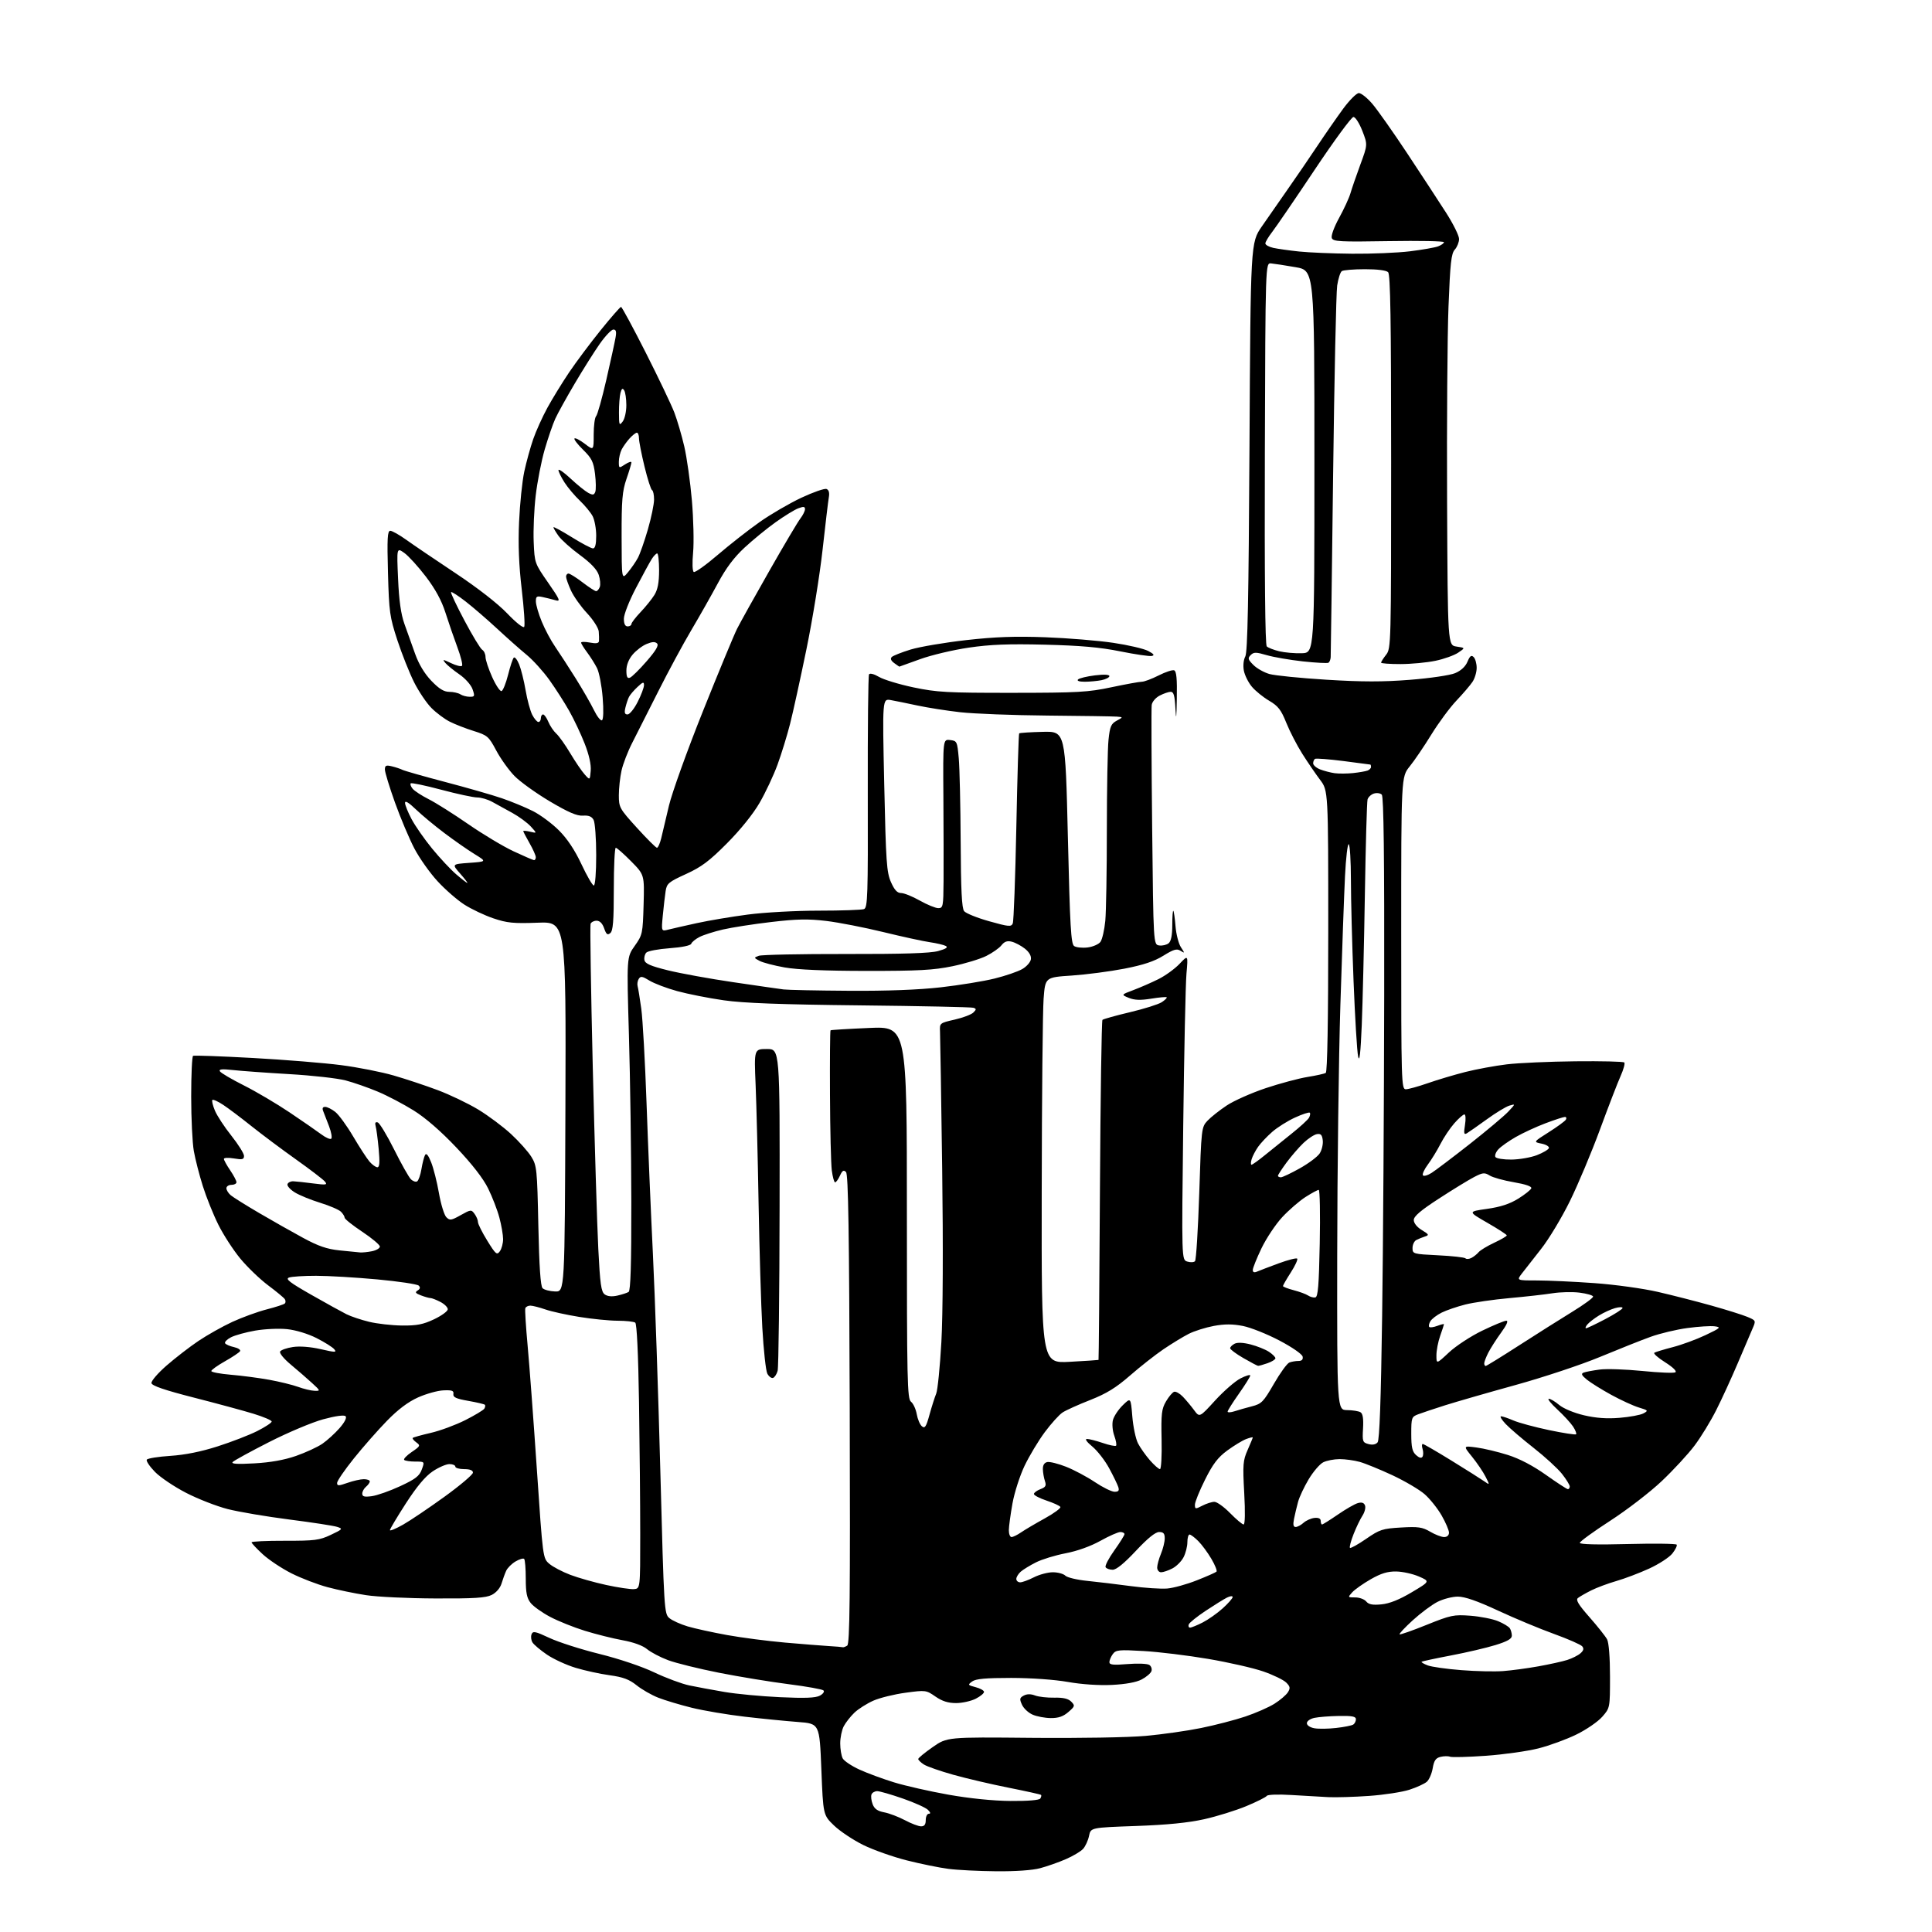 <?xml version="1.0" encoding="UTF-8" standalone="no"?>
<svg 
  version="1.1" 
  xmlns="http://www.w3.org/2000/svg" 
  xmlns:xlink="http://www.w3.org/1999/xlink" 
  xmlns:svg="http://www.w3.org/2000/svg"
  xmlns:rdf="http://www.w3.org/1999/02/22-rdf-syntax-ns#"
  xmlns:cc="http://creativecommons.org/ns#"
  xmlns:dc="http://purl.org/dc/elements/1.1/"
  viewBox="0 0 768 768"
  width="768"
  height="768"
>
<style>svg {background-color: white; }</style>"
<path stroke="none" fill="black" fill-rule="evenodd" d="M396.00,743.86C389.12,743.80 380.57,743.37 377.00,742.90C373.43,742.44 366.00,740.93 360.50,739.54C355.00,738.15 347.20,735.40 343.17,733.42C339.14,731.43 333.90,727.94 331.53,725.66C327.22,721.50 327.22,721.50 326.50,703.33C325.78,685.16 325.78,685.16 317.14,684.51C312.39,684.15 302.88,683.21 296.00,682.41C289.12,681.61 279.68,680.01 275.00,678.86C270.32,677.70 264.33,675.91 261.67,674.86C259.01,673.82 255.14,671.60 253.06,669.93C250.15,667.59 247.69,666.67 242.39,665.94C238.60,665.42 232.52,664.10 228.88,663.00C225.24,661.91 220.10,659.55 217.45,657.76C214.81,655.97 212.21,653.77 211.67,652.89C211.12,652.00 210.96,650.55 211.30,649.67C211.83,648.27 212.76,648.46 218.43,651.11C222.01,652.79 230.95,655.65 238.30,657.47C246.09,659.40 255.15,662.45 260.07,664.80C264.71,667.01 270.98,669.34 274.00,669.98C277.02,670.61 283.32,671.78 288.00,672.58C292.68,673.38 302.60,674.31 310.05,674.66C319.94,675.12 324.21,674.96 325.90,674.05C327.17,673.37 327.83,672.44 327.36,671.98C326.89,671.51 320.65,670.40 313.50,669.49C306.35,668.58 293.92,666.54 285.89,664.96C277.85,663.37 268.73,661.12 265.62,659.96C262.51,658.80 258.74,656.82 257.23,655.57C255.53,654.15 251.85,652.81 247.50,652.02C243.65,651.32 236.90,649.63 232.50,648.27C228.10,646.91 221.88,644.42 218.69,642.73C215.49,641.04 212.00,638.55 210.94,637.19C209.43,635.28 209.00,633.14 209.00,627.53C209.00,623.57 208.71,620.05 208.36,619.69C208.01,619.34 206.47,619.79 204.94,620.70C203.41,621.60 201.73,623.27 201.21,624.42C200.69,625.56 199.86,627.85 199.36,629.50C198.82,631.28 197.25,633.11 195.48,634.00C193.11,635.19 188.49,635.48 173.00,635.41C162.28,635.37 149.90,634.78 145.50,634.10C141.10,633.43 134.22,632.01 130.21,630.93C126.20,629.86 119.75,627.39 115.88,625.44C112.01,623.49 106.85,620.06 104.42,617.82C101.99,615.58 100.00,613.45 100.00,613.10C100.00,612.74 105.96,612.46 113.25,612.48C125.15,612.50 127.01,612.26 131.50,610.13C136.27,607.87 136.38,607.72 134.00,606.95C132.62,606.50 124.08,605.19 115.01,604.03C105.94,602.87 94.91,601.00 90.51,599.88C86.10,598.75 78.66,595.85 73.96,593.42C69.26,591.00 63.70,587.25 61.60,585.10C59.49,582.94 58.03,580.76 58.35,580.24C58.67,579.72 62.89,579.04 67.72,578.73C73.53,578.35 79.88,577.08 86.50,574.96C92.00,573.20 99.09,570.46 102.25,568.87C105.41,567.27 108.00,565.57 108.00,565.08C108.00,564.59 104.74,563.20 100.75,561.98C96.76,560.76 86.08,557.87 77.00,555.55C65.49,552.61 60.41,550.87 60.21,549.82C60.05,548.99 62.74,545.86 66.21,542.83C69.67,539.82 75.37,535.41 78.88,533.05C82.39,530.69 88.46,527.27 92.38,525.46C96.30,523.66 102.42,521.43 106.00,520.51C109.58,519.59 112.82,518.54 113.21,518.16C113.60,517.79 113.60,517.01 113.21,516.42C112.82,515.84 109.83,513.37 106.57,510.93C103.31,508.49 98.34,503.71 95.52,500.30C92.71,496.89 88.77,490.82 86.78,486.80C84.78,482.79 82.01,475.90 80.63,471.50C79.24,467.10 77.63,460.83 77.05,457.57C76.47,454.30 76.00,444.54 76.00,435.88C76.00,427.21 76.34,419.93 76.75,419.71C77.16,419.48 87.85,419.87 100.50,420.56C113.15,421.26 128.95,422.54 135.61,423.41C142.27,424.27 151.69,426.13 156.54,427.54C161.39,428.94 169.28,431.57 174.07,433.37C178.86,435.17 186.07,438.63 190.09,441.05C194.10,443.48 199.98,447.87 203.16,450.81C206.33,453.75 209.96,457.80 211.21,459.83C213.38,463.31 213.53,464.71 214.00,487.20C214.34,503.47 214.87,511.27 215.68,512.08C216.33,512.73 218.58,513.31 220.68,513.38C224.50,513.50 224.50,513.50 224.76,439.94C225.01,366.37 225.01,366.37 213.76,366.79C204.13,367.15 201.58,366.90 196.11,365.05C192.60,363.86 187.43,361.41 184.61,359.61C181.80,357.81 177.01,353.64 173.97,350.34C170.92,347.05 166.77,341.19 164.74,337.33C162.71,333.46 159.24,325.24 157.02,319.06C154.81,312.89 153.00,306.96 153.00,305.90C153.00,304.29 153.47,304.07 155.75,304.62C157.26,304.98 159.18,305.62 160.00,306.03C160.82,306.44 168.47,308.62 177.00,310.86C185.53,313.10 195.65,316.00 199.50,317.32C203.35,318.64 208.92,320.94 211.88,322.44C214.84,323.94 219.49,327.39 222.21,330.12C225.50,333.41 228.49,337.90 231.13,343.53C233.31,348.19 235.52,352.00 236.05,352.00C236.60,352.00 237.00,346.90 237.00,339.93C237.00,333.30 236.53,327.00 235.97,325.94C235.23,324.55 234.02,324.07 231.72,324.23C229.34,324.39 225.91,322.91 218.53,318.54C213.05,315.28 206.72,310.74 204.48,308.43C202.24,306.12 198.98,301.57 197.25,298.31C194.27,292.73 193.77,292.29 188.30,290.58C185.11,289.58 180.82,287.91 178.78,286.87C176.73,285.84 173.46,283.40 171.52,281.45C169.57,279.51 166.47,274.90 164.61,271.21C162.76,267.52 159.77,260.00 157.96,254.50C154.92,245.20 154.65,243.32 154.23,227.75C153.85,214.02 154.02,211.00 155.14,211.00C155.89,211.00 158.75,212.61 161.50,214.58C164.25,216.56 173.03,222.50 181.00,227.80C189.88,233.70 197.87,239.92 201.62,243.84C205.09,247.47 208.01,249.79 208.38,249.19C208.74,248.62 208.29,241.93 207.40,234.32C206.27,224.74 205.94,216.51 206.34,207.50C206.65,200.35 207.58,191.35 208.40,187.50C209.23,183.65 210.83,177.83 211.96,174.57C213.09,171.30 215.64,165.68 217.61,162.07C219.59,158.45 223.48,152.12 226.25,148.00C229.03,143.88 234.67,136.34 238.78,131.25C242.88,126.16 246.53,122.00 246.87,122.00C247.22,122.01 251.65,130.22 256.73,140.25C261.81,150.29 266.90,160.96 268.05,163.96C269.20,166.97 270.98,173.04 272.01,177.46C273.03,181.88 274.40,191.56 275.04,198.96C275.67,206.37 275.89,215.66 275.52,219.61C275.13,223.77 275.24,227.03 275.78,227.37C276.30,227.68 280.60,224.62 285.34,220.55C290.09,216.48 297.57,210.62 301.97,207.52C306.37,204.42 313.83,200.08 318.55,197.86C323.27,195.65 327.77,194.08 328.55,194.38C329.48,194.74 329.80,195.87 329.47,197.71C329.20,199.25 328.09,208.60 326.99,218.50C325.90,228.40 323.02,246.18 320.59,258.00C318.16,269.82 315.22,283.26 314.04,287.85C312.87,292.44 310.63,299.70 309.07,303.98C307.50,308.26 304.30,315.08 301.95,319.13C299.36,323.61 294.27,329.93 288.98,335.24C281.94,342.32 278.84,344.64 272.70,347.44C265.81,350.58 265.06,351.20 264.60,354.20C264.32,356.01 263.82,360.37 263.48,363.87C262.87,370.25 262.87,370.25 265.69,369.53C267.23,369.14 272.32,367.98 277.00,366.96C281.68,365.93 290.81,364.40 297.30,363.55C303.80,362.69 316.46,362.00 325.47,362.00C334.47,362.00 342.56,361.72 343.45,361.38C344.91,360.82 345.06,356.27 344.96,314.90C344.90,289.68 345.12,268.61 345.45,268.07C345.81,267.50 347.43,267.91 349.42,269.08C351.26,270.17 357.44,272.05 363.14,273.25C372.43,275.20 376.49,275.43 402.50,275.41C428.50,275.39 432.57,275.16 441.82,273.19C447.50,271.99 452.94,271.00 453.90,271.00C454.87,271.00 457.87,269.87 460.58,268.50C463.29,267.12 466.06,266.21 466.75,266.47C467.66,266.81 467.95,269.86 467.80,277.72C467.66,285.64 467.52,286.71 467.26,281.75C466.99,276.56 466.56,275.00 465.40,275.00C464.58,275.00 462.60,275.67 461.02,276.49C459.39,277.33 458.00,278.96 457.82,280.24C457.64,281.48 457.73,303.43 458.00,329.00C458.50,375.50 458.50,375.50 460.81,375.83C462.07,376.01 463.76,375.61 464.56,374.95C465.52,374.15 466.00,371.76 466.00,367.71C466.00,364.39 466.19,361.85 466.42,362.08C466.64,362.31 467.04,365.08 467.29,368.24C467.55,371.40 468.51,375.13 469.43,376.53C471.02,378.96 471.01,379.02 469.27,377.94C467.79,377.01 466.54,377.37 462.45,379.91C458.85,382.15 454.51,383.59 446.97,385.06C441.21,386.18 431.77,387.41 426.00,387.80C415.50,388.50 415.50,388.50 414.85,397.00C414.49,401.68 414.15,436.20 414.10,473.73C414.00,541.95 414.00,541.95 425.25,541.34C431.44,541.00 436.58,540.66 436.68,540.59C436.78,540.52 437.04,510.22 437.24,473.26C437.45,436.29 437.90,405.77 438.24,405.42C438.59,405.08 443.50,403.71 449.16,402.37C454.82,401.03 460.51,399.24 461.81,398.39C463.11,397.54 463.99,396.66 463.78,396.44C463.56,396.22 460.77,396.47 457.59,396.99C453.36,397.67 450.98,397.59 448.72,396.67C445.64,395.41 445.64,395.41 450.57,393.56C453.28,392.54 457.75,390.59 460.50,389.22C463.25,387.85 467.03,385.11 468.90,383.13C472.30,379.54 472.30,379.54 471.64,387.02C471.28,391.13 470.70,418.41 470.35,447.64C469.71,500.77 469.71,500.77 471.95,501.49C473.19,501.88 474.58,501.82 475.03,501.35C475.49,500.88 476.25,488.71 476.72,474.30C477.55,448.45 477.60,448.06 480.00,445.50C481.34,444.07 484.78,441.35 487.64,439.45C490.50,437.55 497.49,434.45 503.17,432.55C508.85,430.66 516.32,428.66 519.76,428.11C523.20,427.56 526.46,426.83 527.01,426.50C527.64,426.10 528.00,405.92 528.00,370.09C528.00,314.30 528.00,314.30 524.75,309.99C522.96,307.62 519.77,302.94 517.65,299.59C515.54,296.24 512.68,290.71 511.31,287.29C509.25,282.16 508.08,280.65 504.52,278.56C502.15,277.17 499.06,274.67 497.65,272.99C496.23,271.31 494.80,268.43 494.45,266.58C494.08,264.62 494.32,262.26 495.03,260.94C495.94,259.24 496.35,238.53 496.69,177.59C497.13,96.50 497.13,96.50 501.61,90.00C504.07,86.42 508.77,79.67 512.05,75.00C515.33,70.33 520.56,62.67 523.67,58.00C526.78,53.33 531.39,46.69 533.91,43.25C536.44,39.81 539.25,37.00 540.17,37.00C541.09,37.00 543.49,38.91 545.50,41.25C547.51,43.59 553.77,52.47 559.42,61.00C565.06,69.53 572.00,80.13 574.84,84.56C577.68,88.99 580.00,93.68 580.00,94.98C580.00,96.28 579.24,98.19 578.31,99.22C576.89,100.78 576.48,104.51 575.80,121.88C575.35,133.31 575.10,168.28 575.24,199.58C575.50,256.50 575.50,256.50 579.00,257.02C582.50,257.53 582.50,257.53 579.63,259.46C578.05,260.52 574.00,261.97 570.63,262.67C567.26,263.38 561.01,263.97 556.75,263.98C552.49,263.99 549.00,263.73 549.00,263.41C549.00,263.08 549.90,261.67 551.00,260.27C552.96,257.78 553.00,256.22 553.00,183.57C553.00,127.21 552.71,109.11 551.80,108.20C551.06,107.46 547.50,107.01 542.55,107.02C538.12,107.02 534.01,107.36 533.40,107.77C532.80,108.17 531.97,110.75 531.55,113.50C531.14,116.25 530.41,150.22 529.93,189.00C529.46,227.78 529.02,260.28 528.97,261.23C528.92,262.18 528.52,263.18 528.09,263.45C527.65,263.71 523.07,263.47 517.90,262.91C512.73,262.34 506.27,261.23 503.54,260.43C499.26,259.18 498.39,259.18 497.16,260.41C495.93,261.64 496.08,262.17 498.24,264.33C499.62,265.71 502.49,267.33 504.62,267.93C506.76,268.54 516.96,269.56 527.30,270.20C541.42,271.08 549.68,271.09 560.45,270.24C568.42,269.61 576.41,268.44 578.43,267.59C580.75,266.62 582.53,264.98 583.34,263.04C584.33,260.70 584.88,260.28 585.81,261.21C586.46,261.86 587.00,263.78 587.00,265.48C587.00,267.17 586.26,269.67 585.35,271.03C584.45,272.39 581.57,275.75 578.96,278.50C576.35,281.25 571.86,287.32 568.98,292.00C566.10,296.68 562.23,302.38 560.37,304.67C557.00,308.84 557.00,308.84 557.00,370.92C557.00,430.36 557.08,433.00 558.83,433.00C559.83,433.00 563.77,431.91 567.58,430.58C571.38,429.25 578.10,427.25 582.50,426.13C586.90,425.02 594.33,423.65 599.00,423.09C603.67,422.53 615.94,421.99 626.26,421.88C636.58,421.77 645.32,421.98 645.68,422.35C646.04,422.71 645.38,425.14 644.21,427.75C643.04,430.36 639.35,439.93 636.01,449.00C632.67,458.07 627.28,470.90 624.04,477.50C620.79,484.10 615.64,492.65 612.59,496.50C609.55,500.35 606.11,504.74 604.96,506.25C602.86,509.00 602.86,509.00 610.99,509.00C615.47,509.00 625.73,509.48 633.81,510.06C641.93,510.64 653.20,512.20 659.00,513.54C664.77,514.87 674.36,517.32 680.31,518.99C686.25,520.66 692.68,522.67 694.59,523.47C698.05,524.92 698.06,524.93 696.63,528.21C695.84,530.02 693.19,536.23 690.74,542.00C688.29,547.77 684.47,556.10 682.25,560.50C680.04,564.90 676.15,571.27 673.60,574.65C671.06,578.03 665.20,584.38 660.57,588.76C655.95,593.14 646.73,600.23 640.08,604.53C633.44,608.82 628.00,612.78 628.00,613.31C628.00,613.92 635.05,614.10 647.03,613.78C657.49,613.51 666.26,613.62 666.51,614.02C666.77,614.43 665.99,616.01 664.79,617.54C663.59,619.06 659.44,621.76 655.56,623.54C651.68,625.31 645.81,627.54 642.53,628.48C639.25,629.42 634.75,631.10 632.53,632.21C630.31,633.33 627.94,634.69 627.25,635.24C626.31,636.00 627.44,637.86 631.86,642.87C635.07,646.52 638.22,650.48 638.85,651.68C639.54,652.99 640.00,658.90 640.00,666.40C640.00,678.93 640.00,678.93 636.90,682.46C635.20,684.40 630.59,687.57 626.65,689.49C622.72,691.42 615.91,693.91 611.52,695.02C607.13,696.13 597.74,697.45 590.67,697.95C583.59,698.45 577.17,698.62 576.40,698.32C575.63,698.03 573.91,698.06 572.59,698.39C570.72,698.86 570.03,699.88 569.52,702.91C569.15,705.06 568.10,707.48 567.18,708.28C566.25,709.09 563.15,710.51 560.28,711.44C557.42,712.37 550.22,713.48 544.28,713.90C538.35,714.32 531.02,714.54 528.00,714.39C524.98,714.23 518.37,713.85 513.32,713.54C508.11,713.22 503.89,713.37 503.57,713.89C503.25,714.40 499.59,716.23 495.42,717.97C491.25,719.70 483.72,722.04 478.67,723.17C472.34,724.58 463.93,725.42 451.54,725.86C433.58,726.50 433.58,726.50 432.91,729.79C432.54,731.60 431.48,733.92 430.55,734.95C429.62,735.98 426.53,737.82 423.68,739.05C420.83,740.29 416.25,741.90 413.50,742.63C410.43,743.46 403.67,743.93 396.00,743.86zM366.15,726.00C367.46,726.00 368.00,725.27 368.00,723.50C368.00,722.12 368.55,721.00 369.21,721.00C370.02,721.00 369.90,720.47 368.87,719.44C368.01,718.58 363.52,716.56 358.90,714.95C354.28,713.34 349.70,712.02 348.72,712.01C347.74,712.01 346.71,712.60 346.43,713.33C346.15,714.06 346.35,715.80 346.89,717.20C347.59,719.05 348.85,719.94 351.48,720.43C353.47,720.80 357.17,722.21 359.70,723.55C362.23,724.90 365.13,726.00 366.15,726.00zM401.69,715.91C408.64,715.96 413.13,715.60 413.54,714.93C413.90,714.35 414.04,713.70 413.84,713.50C413.64,713.30 407.85,712.02 400.98,710.65C394.11,709.29 384.21,706.97 378.99,705.51C373.77,704.05 368.49,702.21 367.25,701.41C366.01,700.61 365.01,699.63 365.01,699.23C365.02,698.83 367.61,696.70 370.76,694.50C376.50,690.50 376.50,690.50 410.00,690.82C428.99,691.00 448.67,690.66 455.45,690.04C462.02,689.45 471.92,688.04 477.45,686.91C482.98,685.79 490.88,683.74 495.00,682.36C499.12,680.98 504.35,678.69 506.62,677.26C508.88,675.83 511.28,673.78 511.96,672.70C512.98,671.06 512.87,670.42 511.28,668.83C510.23,667.79 506.15,665.81 502.21,664.44C498.27,663.07 488.40,660.82 480.27,659.44C472.15,658.06 460.60,656.65 454.60,656.31C444.73,655.74 443.58,655.85 442.35,657.53C441.61,658.55 441.00,659.99 441.00,660.73C441.00,661.80 442.54,661.96 448.25,661.49C452.28,661.16 456.12,661.32 456.90,661.85C457.66,662.37 458.02,663.50 457.70,664.35C457.37,665.20 455.62,666.68 453.80,667.63C451.69,668.74 447.43,669.51 442.00,669.78C436.81,670.03 429.99,669.57 424.50,668.60C419.23,667.67 409.88,667.01 401.94,667.00C391.85,667.00 387.89,667.36 386.45,668.41C384.62,669.75 384.69,669.86 387.77,670.66C389.55,671.12 391.08,671.95 391.16,672.50C391.25,673.05 389.78,674.29 387.91,675.25C386.03,676.21 382.50,677.00 380.05,677.00C376.89,677.00 374.52,676.25 371.85,674.40C368.17,671.84 367.93,671.81 359.96,672.89C355.49,673.49 349.73,674.91 347.17,676.04C344.60,677.18 341.22,679.32 339.66,680.80C338.10,682.29 336.19,684.72 335.41,686.20C334.63,687.69 334.00,690.75 334.00,693.02C334.00,695.28 334.45,697.97 334.99,698.99C335.54,700.01 338.54,702.02 341.65,703.44C344.77,704.87 350.96,707.15 355.41,708.52C359.86,709.89 369.57,712.09 377.00,713.41C385.44,714.91 394.70,715.85 401.69,715.91zM531.15,686.89C534.26,686.54 537.30,685.94 537.90,685.56C538.51,685.19 539.00,684.23 539.00,683.44C539.00,682.32 537.52,682.03 532.25,682.12C528.54,682.18 524.15,682.53 522.50,682.88C520.81,683.24 519.50,684.16 519.50,685.00C519.50,685.86 520.76,686.70 522.50,687.01C524.15,687.31 528.04,687.25 531.15,686.89zM417.69,682.96C415.39,682.94 412.14,682.33 410.48,681.60C408.81,680.88 406.91,679.11 406.26,677.66C405.22,675.39 405.31,674.90 406.96,674.02C408.23,673.34 409.74,673.33 411.45,673.98C412.87,674.52 416.31,674.91 419.10,674.85C422.65,674.77 424.66,675.24 425.83,676.43C427.39,678.02 427.32,678.28 424.69,680.56C422.65,682.33 420.74,682.99 417.69,682.96zM597.50,664.28C600.80,664.04 607.10,663.19 611.50,662.40C615.90,661.61 621.08,660.47 623.00,659.86C624.92,659.25 627.29,658.06 628.25,657.22C629.50,656.13 629.70,655.34 628.95,654.44C628.38,653.75 623.32,651.53 617.71,649.50C612.09,647.47 602.10,643.31 595.50,640.24C587.21,636.39 582.26,634.67 579.50,634.68C577.30,634.68 573.65,635.63 571.38,636.79C569.12,637.96 564.71,641.24 561.60,644.08C558.48,646.93 556.12,649.45 556.34,649.67C556.57,649.90 561.40,648.21 567.09,645.91C576.75,642.02 577.91,641.78 584.53,642.28C588.43,642.58 593.38,643.55 595.53,644.45C597.67,645.34 599.78,646.62 600.20,647.29C600.62,647.95 600.98,649.27 600.98,650.21C601.00,651.45 599.20,652.48 594.48,653.93C590.89,655.04 582.91,656.91 576.73,658.08C570.55,659.26 565.33,660.38 565.11,660.58C564.90,660.78 565.99,661.43 567.54,662.02C569.09,662.61 575.12,663.46 580.93,663.91C586.74,664.37 594.20,664.53 597.50,664.28zM335.00,654.80C335.27,654.90 336.08,654.60 336.78,654.16C337.81,653.50 338.00,635.03 337.78,560.22C337.57,489.35 337.21,466.81 336.30,465.90C335.36,464.96 334.83,465.28 333.89,467.35C333.22,468.81 332.36,470.00 331.97,470.00C331.58,470.00 330.99,467.86 330.65,465.25C330.32,462.64 329.99,449.11 329.93,435.18C329.86,421.26 329.96,409.73 330.15,409.57C330.34,409.41 337.25,408.98 345.50,408.63C360.50,407.98 360.50,407.98 360.50,481.95C360.50,549.28 360.65,556.03 362.14,557.21C363.04,557.92 364.06,560.14 364.42,562.15C364.77,564.16 365.69,566.33 366.48,566.98C367.66,567.96 368.17,567.17 369.50,562.33C370.39,559.12 371.58,555.38 372.15,554.00C372.73,552.62 373.65,543.40 374.21,533.50C374.82,522.50 374.95,495.67 374.53,464.50C374.15,436.45 373.76,411.97 373.67,410.09C373.50,406.71 373.55,406.67 379.50,405.31C382.80,404.55 386.14,403.29 386.92,402.50C388.16,401.27 388.16,401.01 386.93,400.60C386.14,400.34 365.93,399.91 342.00,399.65C310.24,399.31 295.58,398.76 287.67,397.63C281.72,396.78 273.40,395.13 269.19,393.98C264.99,392.83 260.03,390.94 258.17,389.80C255.37,388.07 254.65,387.95 253.92,389.11C253.44,389.87 253.23,391.18 253.46,392.00C253.69,392.82 254.35,396.88 254.92,401.00C255.49,405.12 256.43,422.00 257.01,438.50C257.59,455.00 258.73,482.00 259.54,498.50C260.35,515.00 261.68,553.92 262.50,585.00C263.96,640.29 264.04,641.54 266.10,643.24C267.25,644.20 270.52,645.67 273.35,646.52C276.18,647.36 283.25,648.91 289.05,649.96C294.86,651.01 305.21,652.35 312.05,652.95C318.90,653.55 326.75,654.17 329.50,654.34C332.25,654.50 334.73,654.71 335.00,654.80zM473.07,647.00C473.63,647.00 475.88,646.08 478.08,644.96C480.29,643.83 483.87,641.31 486.05,639.34C488.22,637.38 490.00,635.35 490.00,634.85C490.00,634.34 488.99,634.44 487.75,635.06C486.51,635.68 482.70,638.05 479.27,640.32C475.84,642.60 472.82,645.03 472.55,645.73C472.28,646.43 472.52,647.00 473.07,647.00zM549.15,637.76C552.36,637.45 556.20,635.92 561.18,632.96C568.48,628.62 568.48,628.62 564.06,626.69C561.62,625.63 557.55,624.73 555.02,624.69C551.58,624.64 548.99,625.43 544.88,627.78C541.85,629.52 538.54,631.85 537.53,632.97C535.72,634.97 535.74,635.00 538.72,635.00C540.39,635.00 542.36,635.72 543.09,636.61C544.08,637.81 545.62,638.10 549.15,637.76zM252.00,631.70C254.50,631.50 254.50,631.50 254.50,610.00C254.50,598.17 254.28,574.55 254.02,557.50C253.72,538.17 253.15,526.22 252.52,525.77C251.96,525.36 248.80,525.02 245.50,525.01C242.20,525.00 235.34,524.32 230.25,523.49C225.17,522.67 219.09,521.33 216.75,520.51C214.41,519.70 211.75,519.02 210.83,519.01C209.92,519.01 209.01,519.47 208.82,520.05C208.62,520.63 209.04,527.27 209.73,534.80C210.43,542.34 212.08,564.46 213.40,583.96C215.80,619.43 215.80,619.43 218.35,621.62C219.75,622.83 223.51,624.81 226.70,626.02C229.89,627.23 236.32,629.05 241.00,630.06C245.68,631.07 250.62,631.81 252.00,631.70zM464.00,631.46C466.48,631.25 471.76,629.79 475.74,628.21C479.73,626.64 483.25,625.08 483.58,624.75C483.91,624.43 483.00,622.14 481.55,619.68C480.11,617.22 477.76,614.03 476.33,612.60C474.90,611.17 473.34,610.00 472.86,610.00C472.39,610.00 472.00,611.37 472.00,613.05C472.00,614.73 471.32,617.42 470.48,619.03C469.65,620.65 467.65,622.65 466.03,623.48C464.42,624.32 462.40,625.00 461.55,625.00C460.70,625.00 460.00,624.15 460.00,623.12C460.00,622.09 460.68,619.63 461.50,617.65C462.32,615.68 463.00,612.92 463.00,611.53C463.00,609.58 462.49,609.00 460.77,609.00C459.28,609.00 456.20,611.50 451.52,616.50C446.91,621.43 443.75,624.01 442.31,624.00C441.10,624.00 439.84,623.55 439.50,623.00C439.16,622.45 440.71,619.46 442.94,616.34C445.17,613.22 447.00,610.30 447.00,609.84C447.00,609.38 446.26,609.00 445.35,609.00C444.44,609.00 440.88,610.58 437.43,612.50C433.60,614.64 428.26,616.56 423.67,617.44C419.55,618.22 414.22,619.85 411.84,621.05C409.45,622.25 406.71,623.93 405.75,624.77C404.79,625.62 404.00,626.92 404.00,627.65C404.00,628.39 404.69,629.00 405.54,629.00C406.39,629.00 408.84,628.10 411.00,627.00C413.16,625.90 416.55,625.00 418.53,625.00C420.52,625.00 422.75,625.61 423.49,626.35C424.23,627.09 428.13,628.02 432.17,628.42C436.20,628.83 444.00,629.76 449.50,630.50C455.00,631.24 461.52,631.67 464.00,631.46zM543.03,611.74C548.45,608.00 549.55,607.64 556.91,607.21C563.79,606.81 565.41,607.05 568.51,608.87C570.49,610.04 572.99,611.00 574.06,611.00C575.24,611.00 576.00,610.32 575.99,609.25C575.99,608.29 574.67,605.21 573.07,602.42C571.47,599.63 568.44,595.84 566.34,593.99C564.24,592.15 558.46,588.75 553.51,586.43C548.55,584.12 542.70,581.73 540.50,581.12C538.30,580.51 534.70,580.02 532.50,580.02C530.30,580.03 527.38,580.60 526.00,581.29C524.62,581.99 522.03,585.02 520.22,588.03C518.42,591.04 516.51,595.10 515.99,597.05C515.46,599.01 514.74,602.05 514.39,603.80C513.93,606.08 514.12,607.00 515.05,607.00C515.76,607.00 517.17,606.25 518.18,605.33C519.20,604.42 521.14,603.55 522.51,603.40C524.13,603.23 525.00,603.64 525.00,604.57C525.00,605.36 525.25,606.00 525.55,606.00C525.85,606.00 528.66,604.23 531.80,602.08C534.93,599.92 538.51,597.86 539.75,597.51C541.32,597.06 542.20,597.35 542.61,598.44C542.95,599.31 542.49,601.12 541.61,602.48C540.72,603.83 539.12,607.15 538.06,609.86C536.99,612.57 536.35,615.01 536.63,615.29C536.91,615.57 539.79,613.97 543.03,611.74zM402.10,611.00C402.70,611.00 404.39,610.18 405.85,609.17C407.31,608.17 411.55,605.66 415.27,603.61C419.00,601.56 421.80,599.49 421.51,599.02C421.22,598.54 418.73,597.41 415.99,596.50C413.24,595.58 411.00,594.41 411.00,593.89C411.00,593.38 412.16,592.51 413.57,591.97C415.67,591.18 416.00,590.59 415.38,588.75C414.96,587.51 414.59,585.39 414.56,584.03C414.52,582.41 415.13,581.43 416.32,581.19C417.32,580.99 420.70,581.84 423.82,583.07C426.94,584.31 432.08,587.04 435.24,589.16C438.39,591.27 441.91,593.00 443.06,593.00C444.63,593.00 444.99,592.55 444.54,591.13C444.21,590.10 442.58,586.73 440.91,583.65C439.24,580.56 436.22,576.68 434.21,575.02C432.00,573.20 431.16,572.00 432.09,572.00C432.95,572.00 435.77,572.73 438.38,573.61C440.98,574.50 443.35,574.98 443.65,574.69C443.94,574.39 443.63,572.61 442.95,570.73C442.25,568.80 442.01,566.08 442.40,564.52C442.79,562.99 444.54,560.34 446.30,558.62C449.49,555.50 449.49,555.50 450.11,563.03C450.45,567.18 451.47,572.01 452.38,573.77C453.29,575.53 455.43,578.55 457.12,580.49C458.82,582.42 460.61,584.00 461.11,584.00C461.60,584.00 461.89,578.72 461.75,572.25C461.53,562.00 461.76,560.06 463.51,557.08C464.61,555.20 466.06,553.48 466.73,553.26C467.40,553.03 468.97,553.92 470.22,555.22C471.47,556.53 473.48,558.92 474.67,560.55C476.84,563.50 476.84,563.50 483.03,556.71C486.44,552.98 490.98,549.03 493.11,547.94C495.25,546.85 497.00,546.33 497.00,546.78C497.00,547.24 494.98,550.49 492.50,554.00C490.02,557.51 488.00,560.73 488.00,561.14C488.00,561.56 489.24,561.49 490.75,561.00C492.26,560.50 495.38,559.62 497.67,559.03C501.48,558.06 502.24,557.28 506.38,550.11C508.87,545.78 511.64,541.97 512.54,541.62C513.43,541.28 515.06,541.00 516.16,541.00C517.50,541.00 518.04,540.44 517.82,539.28C517.63,538.30 513.70,535.57 508.59,532.88C503.70,530.31 497.16,527.70 494.07,527.09C489.97,526.29 486.83,526.28 482.50,527.08C479.24,527.69 474.75,529.10 472.53,530.23C470.31,531.36 465.82,534.10 462.53,536.32C459.25,538.55 453.26,543.25 449.22,546.78C443.60,551.67 439.86,553.97 433.36,556.53C428.68,558.36 423.74,560.59 422.39,561.48C421.03,562.37 417.86,565.89 415.32,569.30C412.79,572.71 409.18,578.72 407.29,582.66C405.41,586.60 403.24,593.34 402.47,597.66C401.70,601.97 401.05,606.74 401.03,608.25C401.02,609.76 401.49,611.00 402.10,611.00zM160.25,606.06C163.14,604.42 170.56,599.41 176.75,594.93C182.94,590.45 188.00,586.16 188.00,585.39C188.00,584.47 186.82,584.00 184.50,584.00C182.57,584.00 181.00,583.55 181.00,583.00C181.00,582.45 179.94,582.00 178.65,582.00C177.36,582.00 174.37,583.30 172.00,584.89C169.07,586.86 165.69,590.90 161.35,597.61C157.86,603.02 155.00,607.81 155.00,608.25C155.00,608.68 157.36,607.70 160.25,606.06zM494.35,606.00C494.93,606.00 495.02,601.11 494.60,593.50C493.97,582.18 494.10,580.57 495.95,576.38C497.08,573.83 498.00,571.59 498.00,571.40C498.00,571.21 496.80,571.51 495.33,572.06C493.86,572.62 490.50,574.67 487.86,576.60C484.13,579.34 482.16,581.92 479.03,588.18C476.81,592.61 475.00,597.09 475.00,598.14C475.00,599.93 475.18,599.96 477.95,598.53C479.57,597.69 481.73,597.00 482.74,597.00C483.75,597.00 486.57,599.02 489.00,601.50C491.43,603.98 493.84,606.00 494.35,606.00zM147.80,594.75C149.89,594.47 154.96,592.69 159.05,590.79C165.12,587.98 166.72,586.75 167.66,584.17C168.83,581.00 168.83,581.00 165.08,581.00C163.02,581.00 161.04,580.70 160.67,580.34C160.31,579.97 161.66,578.56 163.67,577.19C167.09,574.87 167.21,574.62 165.48,573.36C164.47,572.63 163.84,571.83 164.08,571.59C164.31,571.35 167.54,570.45 171.25,569.59C174.95,568.74 181.11,566.46 184.92,564.54C188.73,562.62 192.15,560.56 192.53,559.96C192.90,559.36 192.99,558.66 192.74,558.41C192.49,558.16 189.51,557.46 186.12,556.86C181.31,556.02 180.02,555.42 180.23,554.14C180.45,552.81 179.69,552.54 176.26,552.69C173.93,552.79 169.39,554.06 166.17,555.50C162.21,557.28 158.21,560.29 153.80,564.82C150.22,568.49 144.29,575.23 140.64,579.78C136.99,584.33 134.00,588.70 134.00,589.49C134.00,590.71 134.57,590.71 138.13,589.46C140.39,588.66 143.32,588.00 144.63,588.00C145.93,588.00 147.00,588.39 147.00,588.88C147.00,589.36 146.32,590.32 145.50,591.00C144.68,591.68 144.00,592.92 144.00,593.75C144.00,594.92 144.85,595.15 147.80,594.75zM623.25,591.97C623.66,591.99 624.00,591.50 624.00,590.89C624.00,590.29 622.60,588.02 620.89,585.86C619.18,583.71 614.12,579.07 609.64,575.56C605.16,572.05 600.18,567.79 598.56,566.09C596.95,564.39 596.11,563.00 596.69,563.00C597.28,563.00 599.50,563.75 601.63,564.67C603.76,565.59 610.12,567.30 615.77,568.49C621.41,569.67 626.25,570.42 626.52,570.15C626.79,569.88 626.25,568.50 625.32,567.08C624.39,565.66 621.58,562.61 619.07,560.29C616.55,557.97 615.03,556.06 615.67,556.04C616.32,556.02 618.18,557.12 619.80,558.49C621.51,559.92 625.65,561.65 629.63,562.59C634.41,563.71 638.72,564.03 643.80,563.61C647.81,563.28 652.07,562.50 653.26,561.86C655.32,560.76 655.22,560.64 651.46,559.50C649.28,558.84 644.35,556.58 640.50,554.47C636.65,552.36 632.28,549.63 630.78,548.41C628.71,546.71 628.41,546.06 629.52,545.63C630.32,545.32 633.19,544.78 635.89,544.42C638.59,544.06 646.22,544.32 652.84,544.98C659.45,545.65 665.37,545.89 665.99,545.51C666.66,545.09 665.01,543.49 661.93,541.54C659.08,539.75 657.14,538.03 657.63,537.73C658.12,537.43 661.41,536.43 664.95,535.51C668.49,534.60 674.34,532.45 677.94,530.74C683.97,527.88 684.27,527.59 681.61,527.23C680.03,527.02 675.16,527.32 670.80,527.91C666.44,528.49 659.87,530.06 656.19,531.39C652.51,532.71 643.42,536.33 636.00,539.41C628.58,542.50 613.50,547.51 602.50,550.55C591.50,553.59 578.90,557.22 574.50,558.61C570.10,560.01 565.26,561.62 563.75,562.20C561.13,563.19 561.00,563.55 561.00,569.97C561.00,575.30 561.39,577.04 562.90,578.41C564.16,579.55 565.03,579.77 565.47,579.06C565.83,578.47 565.84,577.09 565.50,575.99C565.15,574.90 565.18,574.00 565.56,574.00C565.95,574.00 571.04,576.95 576.88,580.55C582.72,584.15 588.57,587.84 589.89,588.76C592.27,590.42 592.27,590.42 590.51,586.96C589.54,585.06 587.14,581.52 585.18,579.10C581.61,574.69 581.61,574.69 586.93,575.40C589.85,575.78 595.47,577.13 599.42,578.38C604.06,579.85 609.41,582.66 614.55,586.30C618.92,589.40 622.84,591.95 623.25,591.97zM101.09,581.71C107.48,581.36 113.01,580.37 117.65,578.76C121.48,577.42 126.20,575.25 128.14,573.92C130.07,572.59 133.15,569.79 134.98,567.70C137.03,565.35 137.94,563.54 137.37,562.97C136.79,562.39 133.39,562.86 128.47,564.19C124.09,565.38 114.43,569.45 107.00,573.23C99.58,577.01 93.05,580.58 92.50,581.17C91.79,581.94 94.27,582.09 101.09,581.71zM547.62,573.35C548.38,572.42 548.95,556.65 549.42,523.24C549.81,496.43 550.17,439.05 550.24,395.73C550.33,340.42 550.04,316.64 549.28,315.88C548.69,315.29 547.28,315.09 546.15,315.45C545.02,315.81 543.89,316.87 543.62,317.80C543.36,318.74 542.88,335.70 542.56,355.50C542.24,375.30 541.68,398.70 541.32,407.50C540.85,418.77 540.42,422.46 539.88,420.00C539.45,418.07 538.63,404.57 538.06,390.00C537.48,375.43 537.01,357.34 537.01,349.81C537.00,342.28 536.62,335.88 536.15,335.59C535.69,335.31 535.01,341.02 534.66,348.29C534.30,355.55 533.47,378.60 532.82,399.50C532.16,420.40 531.60,465.18 531.56,499.00C531.50,560.50 531.50,560.50 535.51,560.54C537.71,560.56 540.11,560.95 540.83,561.40C541.74,561.96 542.05,563.96 541.83,567.80C541.52,573.03 541.66,573.42 544.00,574.04C545.60,574.47 546.90,574.22 547.62,573.35zM125.00,552.86C127.44,552.94 127.42,552.87 123.98,549.72C122.05,547.95 118.26,544.66 115.57,542.42C112.77,540.08 110.97,537.86 111.36,537.23C111.74,536.62 114.02,535.82 116.44,535.46C119.14,535.05 123.39,535.38 127.47,536.31C133.33,537.65 133.96,537.65 132.86,536.33C132.18,535.51 129.00,533.52 125.81,531.90C122.39,530.18 117.59,528.72 114.14,528.36C110.92,528.02 105.22,528.28 101.48,528.93C97.74,529.58 93.39,530.78 91.81,531.60C90.23,532.42 89.18,533.48 89.48,533.97C89.78,534.45 91.37,535.14 93.02,535.50C94.67,535.87 95.75,536.59 95.43,537.12C95.10,537.65 92.40,539.45 89.42,541.13C86.44,542.82 84.00,544.56 84.00,545.01C84.00,545.46 87.49,546.12 91.75,546.48C96.01,546.83 102.88,547.74 107.00,548.48C111.12,549.23 116.30,550.50 118.50,551.30C120.70,552.11 123.62,552.81 125.00,552.86zM307.29,547.74C306.66,547.95 305.64,547.19 305.03,546.06C304.43,544.93 303.53,536.69 303.03,527.75C302.53,518.81 301.87,496.65 301.55,478.50C301.24,460.35 300.70,439.09 300.37,431.25C299.76,417.00 299.76,417.00 304.88,417.00C310.00,417.00 310.00,417.00 309.90,479.75C309.85,514.26 309.50,543.59 309.12,544.93C308.75,546.26 307.93,547.52 307.29,547.74zM500.10,542.94C499.77,542.91 497.14,541.52 494.25,539.85C491.36,538.18 489.00,536.42 489.00,535.94C489.00,535.46 489.79,534.66 490.75,534.16C491.86,533.58 494.21,533.68 497.15,534.44C499.71,535.10 502.97,536.41 504.40,537.34C505.83,538.28 507.00,539.44 507.00,539.93C507.00,540.41 505.58,541.30 503.85,541.90C502.12,542.51 500.43,542.97 500.10,542.94zM590.58,543.00C590.90,543.00 596.87,539.32 603.83,534.83C610.80,530.34 620.33,524.32 625.00,521.46C629.67,518.60 633.40,515.87 633.28,515.38C633.16,514.90 630.76,514.21 627.94,513.85C625.13,513.49 620.27,513.60 617.16,514.09C614.05,514.59 606.33,515.45 600.00,516.02C593.67,516.59 585.80,517.73 582.50,518.56C579.20,519.40 574.96,520.85 573.07,521.79C571.18,522.73 569.17,524.27 568.60,525.20C568.04,526.14 567.83,527.16 568.15,527.48C568.46,527.80 569.91,527.60 571.36,527.05C572.81,526.50 574.00,526.21 574.00,526.40C574.00,526.59 573.33,528.66 572.50,531.00C571.67,533.34 571.00,536.83 571.00,538.76C571.00,542.27 571.00,542.27 575.99,537.61C578.74,535.04 584.67,531.15 589.19,528.97C593.70,526.79 598.02,525.00 598.78,525.00C599.68,525.00 598.94,526.69 596.71,529.75C594.81,532.36 592.53,535.94 591.63,537.70C590.73,539.46 590.00,541.37 590.00,541.95C590.00,542.53 590.26,543.00 590.58,543.00zM630.48,528.00C630.88,528.00 634.31,526.37 638.10,524.38C641.90,522.38 645.00,520.39 645.00,519.95C645.00,519.50 643.63,519.53 641.96,520.01C640.29,520.49 637.42,521.81 635.58,522.95C633.73,524.09 631.67,525.69 630.99,526.51C630.31,527.33 630.08,528.00 630.48,528.00zM159.81,526.92C165.70,526.98 168.18,526.50 172.56,524.43C175.55,523.01 178.00,521.22 178.00,520.45C178.00,519.68 176.67,518.36 175.05,517.53C173.43,516.69 171.66,516.00 171.11,516.00C170.57,516.00 168.88,515.52 167.35,514.94C165.14,514.10 164.87,513.70 166.03,512.98C167.03,512.36 167.16,511.76 166.45,511.05C165.88,510.48 158.45,509.37 149.95,508.58C141.45,507.80 130.52,507.15 125.65,507.15C120.79,507.14 115.94,507.46 114.88,507.85C113.35,508.41 115.15,509.81 123.73,514.69C129.65,518.06 135.96,521.54 137.74,522.43C139.52,523.32 143.57,524.67 146.74,525.44C149.91,526.21 155.79,526.87 159.81,526.92zM245.42,515.02C247.26,514.60 249.27,513.95 249.88,513.57C250.67,513.08 250.99,502.59 250.96,477.69C250.93,458.34 250.51,428.55 250.01,411.50C249.11,380.50 249.11,380.50 252.31,376.00C255.40,371.64 255.51,371.13 255.84,359.62C256.17,347.74 256.17,347.74 250.87,342.37C247.95,339.42 245.22,337.00 244.78,337.00C244.35,337.00 244.00,344.37 244.00,353.38C244.00,366.15 243.69,370.01 242.61,370.91C241.49,371.84 241.01,371.47 240.16,369.03C239.47,367.06 238.43,366.00 237.16,366.00C236.09,366.00 235.01,366.56 234.76,367.25C234.51,367.94 234.90,393.48 235.63,424.00C236.37,454.52 237.36,487.10 237.83,496.40C238.54,510.47 238.97,513.51 240.38,514.54C241.49,515.34 243.23,515.51 245.42,515.02zM522.85,515.75C523.93,515.55 524.29,511.09 524.62,494.25C524.85,482.56 524.67,473.00 524.21,473.00C523.76,473.00 521.39,474.28 518.95,475.84C516.50,477.41 512.35,481.01 509.71,483.84C507.08,486.68 503.37,492.25 501.46,496.22C499.56,500.19 498.00,504.07 498.00,504.83C498.00,505.77 498.56,505.97 499.75,505.46C500.71,505.05 504.55,503.58 508.27,502.21C512.00,500.84 515.32,499.99 515.65,500.32C515.99,500.65 514.85,503.12 513.13,505.80C511.41,508.48 510.00,510.92 510.00,511.22C510.00,511.52 511.91,512.26 514.25,512.87C516.59,513.48 519.17,514.43 520.00,514.99C520.83,515.54 522.11,515.89 522.85,515.75zM584.96,500.02C585.90,499.52 587.18,498.49 587.80,497.74C588.43,496.99 591.20,495.31 593.97,494.01C596.74,492.72 598.99,491.40 598.97,491.08C598.95,490.76 595.46,488.50 591.22,486.06C583.50,481.62 583.50,481.62 591.10,480.55C596.47,479.79 600.11,478.60 603.52,476.49C606.17,474.84 608.51,472.98 608.72,472.35C608.96,471.62 606.42,470.75 601.80,469.96C597.79,469.28 593.46,468.08 592.18,467.29C590.12,466.02 589.44,466.09 585.91,467.93C583.74,469.06 577.47,472.90 571.98,476.47C564.71,481.18 562.00,483.50 562.00,484.99C562.00,486.21 563.28,487.81 565.19,488.97C568.04,490.70 568.18,490.98 566.44,491.53C565.37,491.87 563.83,492.50 563.00,492.93C562.17,493.36 561.50,494.79 561.50,496.11C561.50,498.44 561.75,498.51 571.67,499.00C577.26,499.27 582.16,499.82 582.55,500.21C582.94,500.61 584.03,500.52 584.96,500.02zM198.70,497.40C199.41,496.42 199.99,494.24 199.99,492.56C199.98,490.88 199.32,487.05 198.52,484.05C197.73,481.05 195.71,475.83 194.05,472.45C192.08,468.44 187.70,462.80 181.41,456.16C175.23,449.64 169.16,444.37 164.43,441.42C160.38,438.90 153.97,435.53 150.19,433.95C146.41,432.36 140.66,430.35 137.41,429.49C134.16,428.63 124.08,427.50 115.00,426.98C105.92,426.45 95.85,425.72 92.60,425.36C88.20,424.88 86.89,425.01 87.43,425.88C87.83,426.53 92.10,429.04 96.92,431.46C101.74,433.88 109.92,438.71 115.09,442.18C120.27,445.66 125.96,449.60 127.74,450.93C129.52,452.27 131.30,453.04 131.69,452.64C132.08,452.25 131.69,450.03 130.81,447.71C129.93,445.40 128.89,442.71 128.50,441.75C128.01,440.55 128.25,440.00 129.26,440.00C130.07,440.00 131.88,440.90 133.28,442.01C134.68,443.11 137.88,447.50 140.39,451.76C142.90,456.02 145.82,460.51 146.88,461.75C147.95,462.99 149.36,464.00 150.01,464.00C150.89,464.00 151.02,462.07 150.53,456.75C150.16,452.76 149.62,448.66 149.32,447.63C148.96,446.37 149.23,445.90 150.15,446.18C150.89,446.41 153.82,451.24 156.66,456.92C159.49,462.60 162.49,467.92 163.31,468.74C164.13,469.56 165.26,469.96 165.82,469.61C166.37,469.27 167.14,467.08 167.53,464.74C167.91,462.41 168.56,459.89 168.96,459.14C169.46,458.22 170.24,459.15 171.39,462.03C172.33,464.36 173.72,469.88 174.49,474.30C175.26,478.71 176.58,483.01 177.43,483.86C178.81,485.23 179.38,485.15 183.13,483.04C187.15,480.79 187.36,480.77 188.65,482.54C189.39,483.55 190.00,485.02 190.00,485.79C190.00,486.56 191.66,489.89 193.70,493.19C197.05,498.62 197.52,499.01 198.70,497.40zM143.12,497.86C144.02,497.94 146.16,497.72 147.88,497.38C149.59,497.03 151.00,496.20 151.00,495.52C151.00,494.85 147.85,492.20 144.00,489.64C140.15,487.08 137.00,484.57 137.00,484.06C137.00,483.56 136.34,482.48 135.54,481.68C134.73,480.88 131.02,479.28 127.29,478.13C123.55,476.98 119.00,475.12 117.18,473.99C115.35,472.86 114.04,471.39 114.28,470.72C114.51,470.05 115.56,469.54 116.60,469.58C117.65,469.62 121.18,470.00 124.45,470.43C129.70,471.10 130.26,471.02 129.15,469.68C128.46,468.85 123.31,464.91 117.70,460.92C112.09,456.94 104.13,450.98 100.01,447.70C95.90,444.41 90.83,440.59 88.74,439.21C86.66,437.83 84.72,436.95 84.42,437.25C84.13,437.54 84.58,439.45 85.43,441.48C86.28,443.52 89.23,448.02 91.99,451.48C94.74,454.95 97.00,458.55 97.00,459.48C97.00,460.90 96.36,461.07 93.00,460.50C90.80,460.13 89.00,460.21 89.00,460.68C89.00,461.15 90.12,463.19 91.50,465.21C92.88,467.24 94.00,469.37 94.00,469.95C94.00,470.53 93.10,471.00 92.00,471.00C90.90,471.00 90.00,471.61 90.00,472.35C90.00,473.08 90.79,474.35 91.75,475.15C92.71,475.95 97.78,479.12 103.00,482.18C108.22,485.24 116.08,489.69 120.46,492.06C126.55,495.36 129.96,496.53 134.96,497.05C138.56,497.41 142.23,497.78 143.12,497.86zM509.15,468.00C509.79,468.00 513.17,466.40 516.67,464.44C520.17,462.49 523.73,459.82 524.59,458.51C525.44,457.20 526.00,454.86 525.82,453.31C525.57,451.13 525.05,450.57 523.50,450.83C522.40,451.01 520.00,452.59 518.17,454.33C516.34,456.07 513.30,459.59 511.42,462.13C509.54,464.68 508.00,467.05 508.00,467.38C508.00,467.72 508.52,468.00 509.15,468.00zM569.06,466.26C570.65,465.25 577.48,460.08 584.24,454.77C591.00,449.45 597.87,443.67 599.52,441.93C602.48,438.78 602.48,438.77 600.00,439.50C598.62,439.91 594.58,442.37 591.00,444.97C587.42,447.56 583.87,450.05 583.10,450.50C581.95,451.16 581.82,450.55 582.36,447.15C582.73,444.84 582.62,443.00 582.12,443.00C581.62,443.00 579.81,444.59 578.10,446.54C576.39,448.48 573.91,452.19 572.58,454.79C571.25,457.38 569.01,461.03 567.61,462.90C566.21,464.77 565.32,466.70 565.62,467.19C565.92,467.68 567.47,467.27 569.06,466.26zM497.50,463.00C497.85,463.00 500.25,461.29 502.82,459.19C505.39,457.10 510.20,453.23 513.50,450.59C516.80,447.96 519.88,445.14 520.34,444.33C520.80,443.51 520.95,442.61 520.66,442.32C520.37,442.03 517.72,442.90 514.77,444.25C511.82,445.60 507.73,448.17 505.69,449.97C503.64,451.76 501.14,454.42 500.12,455.87C499.10,457.32 497.95,459.51 497.56,460.75C497.18,461.99 497.15,463.00 497.50,463.00zM600.81,460.95C603.94,460.92 608.49,460.13 610.92,459.20C613.35,458.26 615.50,457.00 615.71,456.38C615.91,455.77 614.60,454.97 612.79,454.61C609.51,453.95 609.51,453.95 615.63,450.08C619.00,447.95 622.06,445.71 622.44,445.10C622.81,444.50 622.65,444.00 622.08,444.00C621.51,444.00 618.04,445.13 614.38,446.51C610.71,447.89 605.38,450.35 602.54,451.98C599.69,453.61 596.57,455.82 595.59,456.91C594.61,457.99 594.10,459.35 594.46,459.94C594.82,460.52 597.68,460.98 600.81,460.95zM337.50,393.85C352.57,393.95 365.16,393.47 374.00,392.47C381.43,391.62 391.05,390.06 395.38,388.98C399.72,387.91 404.67,386.21 406.38,385.21C408.10,384.22 409.64,382.46 409.80,381.31C410.00,380.00 409.11,378.45 407.39,377.09C405.90,375.92 403.56,374.68 402.20,374.34C400.40,373.88 399.28,374.27 398.11,375.75C397.23,376.88 394.50,378.79 392.06,380.01C389.62,381.23 383.54,383.08 378.56,384.10C371.10,385.64 365.09,385.97 344.50,385.95C327.93,385.94 316.93,385.47 311.88,384.57C307.69,383.82 303.21,382.65 301.92,381.96C299.62,380.72 299.61,380.69 301.64,379.94C302.77,379.52 318.28,379.20 336.10,379.23C358.96,379.27 369.81,378.93 372.96,378.05C376.08,377.18 376.98,376.58 375.96,376.03C375.16,375.60 372.30,374.93 369.62,374.54C366.93,374.15 358.61,372.34 351.12,370.51C343.63,368.68 333.43,366.69 328.46,366.09C321.28,365.23 316.76,365.32 306.60,366.51C299.55,367.33 290.89,368.68 287.35,369.50C283.81,370.32 279.63,371.66 278.05,372.47C276.47,373.29 275.00,374.49 274.79,375.14C274.55,375.86 271.15,376.57 266.23,376.93C261.75,377.26 257.57,378.03 256.94,378.66C256.32,379.28 255.97,380.62 256.17,381.64C256.44,383.07 258.59,384.01 265.51,385.72C270.46,386.94 282.15,389.07 291.50,390.44C300.85,391.82 309.85,393.11 311.50,393.32C313.15,393.53 324.85,393.77 337.50,393.85zM432.33,376.63C434.43,376.37 436.74,375.37 437.45,374.40C438.16,373.42 439.02,369.67 439.37,366.06C439.71,362.45 439.99,346.18 439.99,329.90C440.00,313.61 440.29,297.51 440.65,294.10C441.20,288.79 441.67,287.71 443.90,286.49C446.50,285.08 446.50,285.08 444.00,284.87C442.62,284.76 430.25,284.57 416.50,284.45C402.75,284.33 387.09,283.73 381.69,283.12C376.30,282.51 368.65,281.30 364.69,280.45C360.74,279.60 355.98,278.63 354.13,278.30C350.75,277.70 350.75,277.70 351.50,312.00C352.17,342.68 352.45,346.76 354.17,350.65C355.57,353.81 356.67,355.00 358.22,355.00C359.38,355.00 362.73,356.35 365.65,358.00C368.58,359.65 371.88,361.00 372.98,361.00C374.87,361.00 375.01,360.33 375.08,350.25C375.13,344.34 375.09,329.23 375.01,316.68C374.85,293.85 374.85,293.85 377.67,294.18C380.41,294.49 380.52,294.73 381.13,301.50C381.47,305.35 381.81,320.23 381.88,334.56C381.97,353.74 382.33,361.03 383.25,362.19C383.94,363.06 388.42,364.87 393.21,366.21C400.96,368.39 401.99,368.49 402.59,367.08C402.97,366.21 403.60,348.94 404.01,328.71C404.41,308.48 404.92,291.74 405.14,291.53C405.35,291.31 409.57,291.04 414.52,290.92C423.50,290.70 423.50,290.70 424.50,332.89C425.34,368.50 425.73,375.23 427.00,376.08C427.82,376.63 430.22,376.88 432.33,376.63zM185.78,351.00C186.02,351.00 184.72,349.31 182.91,347.25C179.61,343.50 179.61,343.50 186.55,343.00C193.50,342.50 193.50,342.50 188.62,339.50C185.93,337.85 180.53,334.08 176.62,331.13C172.70,328.18 167.59,323.93 165.25,321.68C162.48,319.01 161.00,318.13 161.00,319.14C161.00,320.00 162.17,322.91 163.60,325.60C165.03,328.30 168.70,333.57 171.76,337.31C174.83,341.06 179.14,345.67 181.35,347.56C183.55,349.45 185.55,351.00 185.78,351.00zM212.25,341.92C212.66,341.96 212.99,341.44 212.99,340.75C212.98,340.06 211.86,337.54 210.49,335.15C209.12,332.75 208.00,330.61 208.00,330.38C208.00,330.15 209.24,330.26 210.75,330.62C213.50,331.28 213.50,331.28 211.00,328.54C209.62,327.04 206.32,324.61 203.66,323.15C201.00,321.69 197.40,319.71 195.66,318.75C193.92,317.79 191.24,317.00 189.70,317.00C188.16,317.00 181.71,315.61 175.36,313.92C169.02,312.23 163.58,311.09 163.27,311.40C162.96,311.70 163.31,312.67 164.04,313.55C164.78,314.44 167.65,316.30 170.44,317.71C173.22,319.11 180.28,323.56 186.12,327.60C191.96,331.64 200.06,336.49 204.12,338.39C208.18,340.28 211.84,341.87 212.25,341.92zM261.15,337.00C261.58,337.00 262.33,335.31 262.84,333.25C263.34,331.19 264.73,325.34 265.92,320.25C267.12,315.17 273.20,298.27 279.43,282.70C285.66,267.13 291.77,252.39 293.00,249.94C294.23,247.50 299.98,237.18 305.78,227.00C311.57,216.82 317.14,207.43 318.16,206.12C319.17,204.80 320.00,203.13 320.00,202.39C320.00,201.35 319.40,201.28 317.31,202.07C315.83,202.63 311.79,205.12 308.32,207.59C304.86,210.06 299.31,214.60 296.00,217.66C291.78,221.57 288.59,225.82 285.35,231.87C282.80,236.62 278.06,245.00 274.80,250.50C271.54,256.00 265.64,266.93 261.69,274.79C257.74,282.65 253.07,291.87 251.32,295.29C249.57,298.70 247.66,303.66 247.07,306.30C246.48,308.94 246.00,313.36 246.00,316.12C246.00,320.96 246.27,321.45 253.19,329.07C257.15,333.43 260.73,337.00 261.15,337.00zM234.82,306.38C235.03,303.94 234.16,300.05 232.41,295.59C230.90,291.75 228.14,285.89 226.26,282.58C224.39,279.26 220.86,273.76 218.42,270.34C215.99,266.93 211.91,262.42 209.36,260.32C206.80,258.22 201.52,253.53 197.61,249.90C193.70,246.28 188.08,241.42 185.12,239.12C182.16,236.82 179.54,235.13 179.30,235.37C179.06,235.61 181.45,240.69 184.62,246.65C187.78,252.62 190.96,257.86 191.69,258.30C192.41,258.74 193.00,260.03 193.00,261.17C193.00,262.32 194.19,265.91 195.65,269.16C197.11,272.41 198.78,274.91 199.37,274.71C199.95,274.52 201.12,271.61 201.97,268.25C202.81,264.89 203.83,261.81 204.24,261.42C204.64,261.02 205.60,262.22 206.37,264.10C207.13,265.97 208.29,270.61 208.94,274.41C209.58,278.21 210.78,282.60 211.58,284.16C212.39,285.72 213.49,287.00 214.03,287.00C214.56,287.00 215.00,286.32 215.00,285.50C215.00,284.68 215.40,284.00 215.88,284.00C216.36,284.00 217.30,285.32 217.97,286.93C218.64,288.54 220.06,290.65 221.14,291.63C222.22,292.60 224.72,296.12 226.70,299.45C228.69,302.78 231.25,306.55 232.41,307.84C234.50,310.19 234.50,310.19 234.82,306.38zM537.88,307.31C540.29,307.05 542.87,306.60 543.63,306.31C544.38,306.02 545.00,305.38 545.00,304.89C545.00,304.40 544.89,303.97 544.75,303.93C544.61,303.89 539.77,303.26 534.00,302.52C528.23,301.79 523.16,301.40 522.75,301.65C522.34,301.91 522.00,302.71 522.00,303.44C522.00,304.16 523.24,305.24 524.75,305.84C526.26,306.43 528.85,307.11 530.50,307.35C532.15,307.58 535.47,307.56 537.88,307.31zM239.30,286.31C239.87,285.96 239.98,282.31 239.56,277.18C239.18,272.49 238.17,267.26 237.32,265.57C236.46,263.88 234.69,261.07 233.38,259.32C232.07,257.57 231.00,255.83 231.00,255.46C231.00,255.08 232.57,255.07 234.50,255.43C237.01,255.91 238.03,255.73 238.11,254.80C238.17,254.08 238.13,252.38 238.01,251.00C237.89,249.62 235.79,246.35 233.34,243.73C230.89,241.11 228.02,237.06 226.96,234.73C225.91,232.40 225.03,229.94 225.02,229.25C225.01,228.56 225.45,228.00 225.99,228.00C226.54,228.00 229.05,229.57 231.57,231.50C234.09,233.43 236.52,235.00 236.97,235.00C237.42,235.00 238.07,234.26 238.42,233.35C238.77,232.44 238.58,230.27 238.01,228.53C237.31,226.40 234.84,223.80 230.51,220.62C226.95,218.01 223.14,214.60 222.02,213.03C220.91,211.47 220.00,209.93 220.00,209.60C220.00,209.27 223.25,211.03 227.22,213.50C231.20,215.98 235.02,218.00 235.72,218.00C236.59,218.00 237.00,216.38 237.00,212.95C237.00,210.17 236.36,206.69 235.59,205.20C234.81,203.72 232.51,200.93 230.48,199.00C228.44,197.07 225.71,193.82 224.39,191.77C223.08,189.72 222.00,187.52 222.00,186.88C222.00,186.25 224.17,187.75 226.81,190.23C229.46,192.70 232.62,195.26 233.83,195.91C235.64,196.88 236.14,196.81 236.63,195.53C236.96,194.67 236.91,191.44 236.53,188.36C235.93,183.58 235.23,182.17 231.81,178.81C229.60,176.65 228.05,174.62 228.37,174.30C228.69,173.98 230.53,174.93 232.47,176.41C236.00,179.10 236.00,179.10 236.00,172.75C236.00,169.26 236.43,165.97 236.96,165.44C237.49,164.91 239.32,158.41 241.02,150.99C242.72,143.57 244.37,136.04 244.68,134.25C245.12,131.83 244.90,131.00 243.83,131.00C243.04,131.00 240.58,133.59 238.37,136.75C236.16,139.91 231.69,147.00 228.45,152.50C225.20,158.00 221.74,164.26 220.75,166.41C219.76,168.56 217.87,174.08 216.53,178.67C215.20,183.27 213.59,191.52 212.95,197.00C212.31,202.48 211.95,210.77 212.15,215.42C212.50,223.79 212.55,223.94 217.86,231.58C222.55,238.33 222.93,239.21 220.86,238.62C219.56,238.25 217.26,237.68 215.75,237.35C213.35,236.83 213.00,237.05 213.02,239.12C213.04,240.43 214.08,244.02 215.35,247.09C216.61,250.17 219.01,254.67 220.69,257.09C222.36,259.52 226.01,265.15 228.81,269.61C231.60,274.06 234.89,279.78 236.12,282.31C237.35,284.83 238.78,286.64 239.30,286.31zM249.46,284.00C250.29,284.00 252.10,281.76 253.48,279.03C254.87,276.30 256.00,273.30 256.00,272.36C256.00,270.93 255.57,271.05 253.41,273.08C251.98,274.41 250.47,276.18 250.05,277.00C249.62,277.82 248.98,279.74 248.62,281.25C248.12,283.32 248.33,284.00 249.46,284.00zM186.70,276.98C188.71,277.00 188.81,276.75 187.84,273.97C187.25,272.27 184.95,269.68 182.59,268.06C180.28,266.47 177.77,264.42 177.01,263.51C175.78,262.03 176.01,262.04 179.31,263.61C181.32,264.57 183.28,265.06 183.65,264.68C184.02,264.31 183.19,260.97 181.80,257.26C180.42,253.54 178.28,247.35 177.06,243.50C175.54,238.73 173.07,234.19 169.30,229.23C166.25,225.24 162.40,221.00 160.73,219.81C157.69,217.65 157.69,217.65 158.24,230.07C158.62,238.79 159.38,244.14 160.76,248.00C161.85,251.03 163.76,256.37 165.00,259.87C166.48,264.02 168.73,267.77 171.46,270.62C174.53,273.82 176.44,275.00 178.58,275.02C180.19,275.02 182.18,275.47 183.00,276.00C183.82,276.53 185.49,276.98 186.70,276.98zM431.18,271.00C428.99,271.00 427.97,270.64 428.55,270.09C429.07,269.58 432.09,268.86 435.25,268.47C438.85,268.03 441.00,268.14 441.00,268.76C441.00,269.30 439.59,270.03 437.88,270.38C436.16,270.72 433.14,271.00 431.18,271.00zM250.41,269.39C251.19,269.10 254.18,266.15 257.04,262.86C260.76,258.58 261.95,256.55 261.19,255.79C260.42,255.02 259.23,255.08 257.04,255.99C255.34,256.69 252.84,258.59 251.48,260.21C249.91,262.08 249.00,264.39 249.00,266.55C249.00,269.06 249.37,269.80 250.41,269.39zM357.50,265.00C357.44,265.00 356.51,264.36 355.44,263.57C354.16,262.62 353.84,261.81 354.50,261.16C355.05,260.63 358.44,259.29 362.03,258.19C365.62,257.10 375.52,255.42 384.03,254.46C395.62,253.15 403.54,252.87 415.59,253.32C424.43,253.65 436.55,254.64 442.52,255.53C448.48,256.41 454.74,257.87 456.43,258.77C458.70,259.98 459.07,260.49 457.83,260.76C456.92,260.95 451.29,260.13 445.33,258.93C437.32,257.31 429.54,256.62 415.42,256.27C400.85,255.91 393.66,256.19 385.06,257.45C378.85,258.36 370.14,260.43 365.70,262.05C361.25,263.67 357.56,265.00 357.50,265.00zM517.50,259.67C522.50,259.50 522.50,259.50 522.50,183.50C522.50,107.50 522.50,107.50 515.00,106.21C510.88,105.49 506.49,104.82 505.27,104.71C503.03,104.50 503.03,104.50 502.80,180.23C502.65,229.01 502.91,256.31 503.55,256.95C504.09,257.49 506.33,258.36 508.52,258.89C510.71,259.41 514.75,259.77 517.50,259.67zM249.50,249.00C250.32,249.00 251.00,248.58 251.00,248.07C251.00,247.56 252.64,245.42 254.64,243.32C256.64,241.22 259.12,238.15 260.14,236.50C261.46,234.36 261.99,231.58 262.00,226.75C262.00,223.04 261.66,220.00 261.24,220.00C260.82,220.00 259.84,221.01 259.06,222.25C258.27,223.49 255.46,228.64 252.82,233.70C250.12,238.84 248.00,244.24 248.00,245.95C248.00,247.99 248.49,249.00 249.50,249.00zM249.62,227.50C250.99,225.85 252.78,223.25 253.59,221.72C254.41,220.19 256.19,215.12 257.54,210.46C258.89,205.79 260.00,200.44 260.00,198.57C260.00,196.70 259.64,195.02 259.20,194.83C258.76,194.65 257.41,190.43 256.20,185.45C254.99,180.48 254.00,175.41 254.00,174.20C254.00,172.99 253.63,172.00 253.17,172.00C252.72,172.00 251.43,173.01 250.30,174.25C249.17,175.49 247.74,177.48 247.12,178.68C246.51,179.89 246.00,182.07 246.00,183.55C246.00,186.18 246.05,186.20 248.50,184.59C249.88,183.69 251.00,183.34 251.00,183.82C251.00,184.30 250.12,187.26 249.03,190.40C247.37,195.24 247.07,198.76 247.10,213.31C247.13,230.50 247.13,230.50 249.62,227.50zM247.53,167.56C248.34,166.49 248.99,163.57 248.98,161.06C248.98,158.55 248.59,155.90 248.12,155.17C247.49,154.17 247.12,154.42 246.65,156.17C246.31,157.45 246.04,160.97 246.05,164.00C246.06,169.05 246.18,169.34 247.53,167.56zM537.50,100.86C545.20,100.93 555.53,100.50 560.45,99.90C565.37,99.29 570.43,98.41 571.70,97.92C572.96,97.44 574.00,96.70 574.00,96.27C574.00,95.84 564.10,95.65 552.01,95.85C532.60,96.18 529.95,96.03 529.41,94.63C529.06,93.72 530.31,90.28 532.32,86.62C534.26,83.09 536.28,78.70 536.82,76.85C537.35,75.01 539.11,69.90 540.73,65.50C543.68,57.50 543.68,57.50 541.54,52.00C540.36,48.98 538.78,46.50 538.01,46.50C537.24,46.50 530.29,55.97 522.56,67.55C514.83,79.13 507.26,90.20 505.75,92.15C504.24,94.10 503.00,96.17 503.00,96.76C503.00,97.36 504.43,98.15 506.17,98.54C507.92,98.92 512.53,99.57 516.42,99.98C520.32,100.39 529.80,100.79 537.50,100.86z" />

</svg>